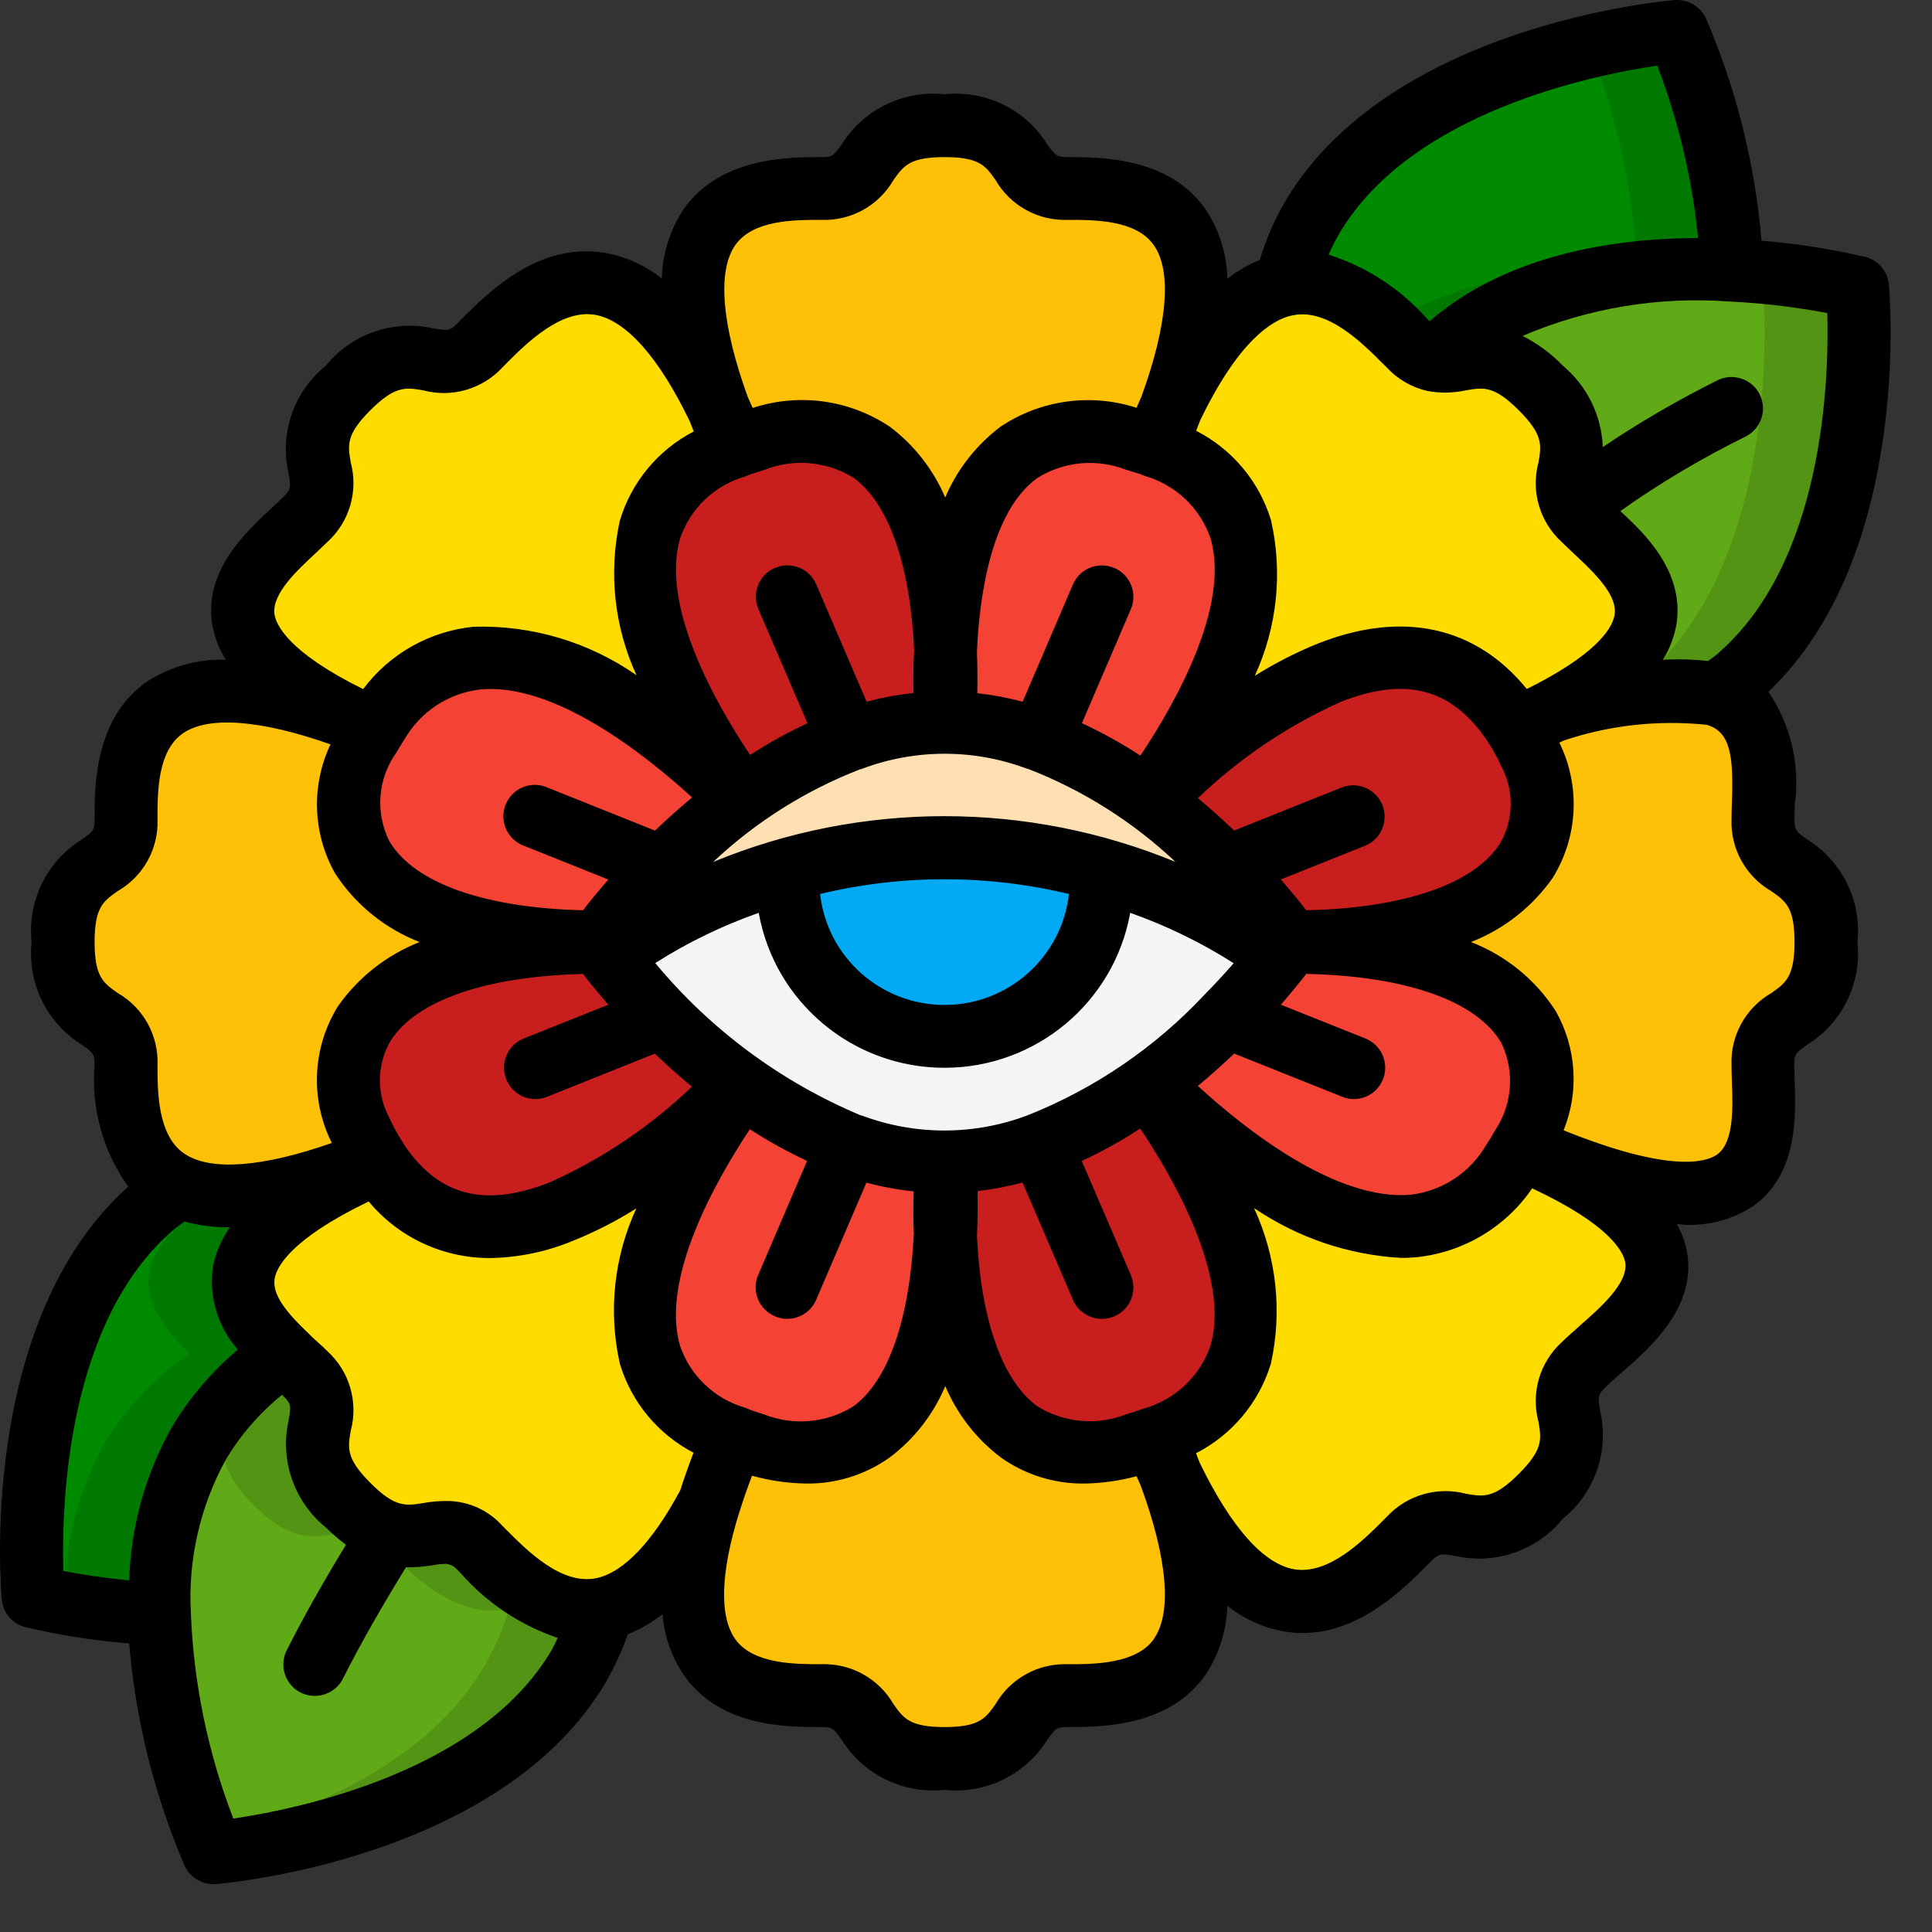 <svg width="25" height="25" viewBox="0 0 25 25" fill="none" xmlns="http://www.w3.org/2000/svg">
<rect x="0" y="0" width="25" height="25" fill="#333333" stroke="none"/>
<path d="M16.561 12.377C16.075 12.996 15.511 13.549 14.882 14.023C14.874 14.027 14.866 14.035 14.858 14.039C14.112 14.636 13.197 14.984 12.243 15.034H12.222C11.266 14.99 10.348 14.646 9.599 14.051C9.591 14.043 9.583 14.039 9.575 14.031C8.878 13.509 8.26 12.889 7.741 12.19L7.746 12.186H8.153C8.776 11.764 9.466 11.45 10.194 11.256C10.187 11.296 10.184 11.337 10.186 11.378C10.186 12.5 11.097 13.409 12.222 13.409C13.347 13.409 14.259 12.5 14.259 11.378C14.26 11.337 14.258 11.296 14.251 11.256C14.98 11.45 15.672 11.766 16.296 12.19L16.561 12.377Z" fill="#F5F5F5"/>
<path d="M14.259 11.378C14.259 12.5 13.347 13.409 12.222 13.409C11.097 13.409 10.185 12.5 10.185 11.378C10.184 11.337 10.187 11.296 10.194 11.256C11.519 10.877 12.925 10.877 14.251 11.256C14.258 11.296 14.26 11.337 14.259 11.378Z" fill="#02A9F4"/>
<path d="M3.676 17.513C3.229 17.818 2.852 18.216 2.572 18.679C2.2 19.353 2.023 20.117 2.063 20.885C1.513 20.861 0.966 20.786 0.429 20.662C0.429 20.662 0.108 17.2 1.99 15.599C2.095 15.511 2.205 15.428 2.319 15.351C2.784 15.563 3.566 15.538 4.874 15.006C4.877 15.016 4.883 15.026 4.89 15.034C4.89 15.039 4.894 15.039 4.894 15.043C2.446 16.111 3.106 16.968 3.676 17.513Z" fill="#008A00"/>
<path d="M4.894 15.043C4.894 15.039 4.89 15.039 4.89 15.034C4.883 15.026 4.878 15.016 4.874 15.006C4.238 15.306 3.544 15.464 2.84 15.467C1.407 16.339 1.962 17.043 2.454 17.513C2.007 17.818 1.63 18.216 1.35 18.679C0.999 19.311 0.823 20.025 0.841 20.747C1.245 20.819 1.653 20.865 2.063 20.885C2.024 20.117 2.2 19.353 2.573 18.679C2.853 18.216 3.229 17.818 3.676 17.513C3.106 16.968 2.446 16.111 4.894 15.043Z" fill="#007900"/>
<path d="M12.234 15.973C12.23 15.979 12.23 15.987 12.234 15.993V16.001C12.169 17.261 11.762 19.256 9.778 18.691C9.681 18.664 9.586 18.632 9.493 18.594C7.163 17.692 8.992 14.884 9.599 14.051C10.348 14.646 11.266 14.99 12.222 15.034C12.222 15.034 12.226 15.091 12.23 15.185C12.217 15.447 12.219 15.71 12.234 15.973Z" fill="#F44335"/>
<path d="M12.234 8.469C12.219 8.711 12.217 8.954 12.23 9.196C12.226 9.289 12.222 9.346 12.222 9.346C11.266 9.391 10.348 9.735 9.599 10.329C8.992 9.501 7.163 6.693 9.493 5.787C9.501 5.783 9.505 5.779 9.513 5.779C9.595 5.746 9.684 5.718 9.778 5.689C11.782 5.121 12.177 7.152 12.234 8.412C12.232 8.431 12.232 8.45 12.234 8.469Z" fill="#C81E1E"/>
<path d="M14.858 10.342C14.112 9.745 13.197 9.397 12.243 9.346C12.243 9.346 12.239 9.289 12.23 9.196C12.239 9.041 12.247 8.781 12.235 8.469C12.232 8.45 12.232 8.431 12.235 8.412C12.287 7.152 12.683 5.121 14.687 5.689C14.772 5.714 14.858 5.742 14.935 5.771C14.943 5.775 14.947 5.775 14.956 5.779C17.322 6.685 15.457 9.525 14.858 10.342Z" fill="#F44335"/>
<path d="M15.151 5.283C15.147 5.291 15.147 5.295 15.143 5.303C15.074 5.446 15.005 5.604 14.935 5.771C14.858 5.742 14.772 5.714 14.687 5.689C12.683 5.12 12.287 7.152 12.235 8.412C12.178 7.152 11.782 5.12 9.778 5.689C9.684 5.718 9.595 5.746 9.513 5.779C9.444 5.608 9.371 5.45 9.306 5.303C9.302 5.299 9.302 5.291 9.298 5.287C8.259 2.439 9.913 2.439 10.626 2.439C11.424 2.439 11.025 1.626 12.222 1.626C13.42 1.626 13.021 2.439 13.819 2.439C14.532 2.439 16.186 2.439 15.151 5.283Z" fill="#FEC108"/>
<path d="M9.574 10.35C8.888 10.863 8.279 11.472 7.766 12.158C7.758 12.166 7.75 12.174 7.75 12.182V12.186C7.745 12.182 7.745 12.186 7.745 12.186L7.741 12.19C5.02 12.19 3.973 10.976 4.768 9.549C4.788 9.508 4.811 9.469 4.837 9.431C4.853 9.402 4.871 9.374 4.89 9.346C6.275 7.274 8.837 9.606 9.574 10.35Z" fill="#F44335"/>
<path d="M9.599 10.329C9.591 10.338 9.583 10.342 9.574 10.35C8.837 9.606 6.275 7.274 4.89 9.346C4.871 9.374 4.853 9.402 4.837 9.431C4.727 9.383 4.629 9.338 4.531 9.289C2.132 8.111 3.464 7.209 3.953 6.721C4.519 6.157 3.66 5.864 4.507 5.019C5.354 4.174 5.648 5.031 6.214 4.466C6.719 3.963 7.99 2.565 9.297 5.287C9.302 5.291 9.302 5.299 9.306 5.303C9.359 5.454 9.42 5.616 9.493 5.787C7.163 6.693 8.992 9.501 9.599 10.329Z" fill="#FFDC00"/>
<path d="M4.674 14.644C4.701 14.709 4.732 14.771 4.768 14.831C4.799 14.892 4.834 14.95 4.874 15.006C3.566 15.538 2.784 15.563 2.32 15.351C1.631 15.047 1.631 14.226 1.631 13.783C1.631 12.987 0.816 13.385 0.816 12.19C0.816 10.996 1.631 11.394 1.631 10.598C1.631 9.882 1.631 8.221 4.531 9.289C4.629 9.338 4.727 9.383 4.837 9.431C4.811 9.469 4.788 9.508 4.768 9.549C3.973 10.975 5.02 12.19 7.741 12.19C5.138 12.19 4.071 13.3 4.674 14.644Z" fill="#FEC108"/>
<path d="M7.811 20.816C7.733 21.076 7.625 21.326 7.489 21.56C6.234 23.689 2.76 23.973 2.76 23.973C2.342 22.995 2.106 21.948 2.063 20.885C2.024 20.117 2.2 19.353 2.572 18.679C2.852 18.216 3.229 17.818 3.676 17.513C3.778 17.614 3.876 17.7 3.953 17.777C4.519 18.342 3.66 18.634 4.507 19.48C5.118 20.089 5.444 19.813 5.79 19.829H5.794C5.957 19.835 6.109 19.909 6.214 20.032C6.519 20.337 7.106 20.971 7.811 20.816Z" fill="#60A917"/>
<path d="M6.214 20.032C6.109 19.909 5.956 19.835 5.794 19.829H5.79C5.444 19.813 5.118 20.089 4.507 19.48C3.66 18.634 4.519 18.342 3.953 17.777C3.876 17.7 3.778 17.614 3.676 17.513C3.404 17.705 3.156 17.929 2.938 18.18C2.962 18.533 2.66 18.856 3.285 19.481C3.896 20.09 4.222 19.814 4.568 19.83H4.572C4.734 19.836 4.887 19.91 4.992 20.033C5.297 20.338 5.884 20.972 6.588 20.817C6.511 21.077 6.403 21.327 6.267 21.561C5.476 22.902 3.806 23.511 2.677 23.778C2.727 23.902 2.759 23.974 2.759 23.974C2.759 23.974 6.234 23.69 7.488 21.561C7.625 21.327 7.733 21.077 7.81 20.817C7.106 20.971 6.519 20.337 6.214 20.032Z" fill="#549414"/>
<path d="M9.574 14.031C8.916 14.72 8.132 15.278 7.265 15.676C6.422 16.01 5.534 15.993 4.894 15.043C4.894 15.039 4.89 15.039 4.89 15.034C4.883 15.026 4.877 15.016 4.874 15.006C4.834 14.95 4.799 14.892 4.768 14.831C4.732 14.771 4.701 14.709 4.674 14.644C4.071 13.3 5.138 12.19 7.741 12.19C8.26 12.889 8.878 13.509 9.574 14.031Z" fill="#C81E1E"/>
<path d="M9.493 18.594C9.376 18.867 9.272 19.147 9.183 19.431C9.183 19.435 9.179 19.439 9.179 19.443C8.703 20.345 8.234 20.723 7.811 20.816C7.106 20.971 6.519 20.337 6.214 20.032C6.109 19.909 5.957 19.835 5.794 19.829H5.79C5.444 19.813 5.118 20.089 4.507 19.48C3.66 18.634 4.519 18.342 3.953 17.777C3.876 17.7 3.778 17.614 3.676 17.513C3.106 16.968 2.446 16.111 4.894 15.043C5.534 15.993 6.422 16.01 7.265 15.676C8.132 15.278 8.916 14.72 9.574 14.031C9.583 14.039 9.591 14.043 9.599 14.051C8.992 14.884 7.163 17.692 9.493 18.594Z" fill="#FFDC00"/>
<path d="M14.956 18.602C14.947 18.606 14.943 18.606 14.935 18.61C14.858 18.638 14.772 18.667 14.687 18.691C12.703 19.256 12.296 17.261 12.235 16.001V15.973C12.248 15.71 12.247 15.447 12.23 15.185C12.239 15.091 12.243 15.034 12.243 15.034C13.197 14.984 14.112 14.636 14.858 14.039C15.457 14.856 17.322 17.7 14.956 18.602Z" fill="#C81E1E"/>
<path d="M13.819 21.942C13.021 21.942 13.42 22.754 12.222 22.754C11.024 22.754 11.424 21.942 10.625 21.942C9.941 21.942 8.397 21.942 9.179 19.443C9.179 19.439 9.183 19.435 9.183 19.431C9.272 19.147 9.376 18.867 9.493 18.594C9.586 18.632 9.681 18.664 9.778 18.691C11.762 19.256 12.169 17.261 12.234 16.002C12.295 17.261 12.703 19.256 14.687 18.691C14.772 18.667 14.858 18.638 14.935 18.61C15 18.768 15.065 18.919 15.135 19.057C15.135 19.065 15.139 19.069 15.143 19.077C16.194 21.942 14.532 21.942 13.819 21.942Z" fill="#FEC108"/>
<path d="M16.703 12.19C16.703 12.19 16.654 12.259 16.561 12.377L16.296 12.19C15.672 11.766 14.98 11.45 14.251 11.256C12.925 10.877 11.519 10.877 10.194 11.256C9.466 11.45 8.776 11.764 8.153 12.186H7.75V12.182C7.75 12.174 7.758 12.166 7.766 12.158C8.279 11.472 8.888 10.863 9.574 10.35C9.583 10.341 9.591 10.338 9.599 10.329C10.348 9.735 11.266 9.391 12.222 9.346H12.243C13.197 9.397 14.112 9.745 14.858 10.341C14.866 10.346 14.874 10.354 14.882 10.358C15.573 10.879 16.186 11.496 16.703 12.19Z" fill="#FFE0B2"/>
<path d="M19.693 14.839C19.689 14.85 19.683 14.859 19.677 14.868C19.646 14.925 19.612 14.981 19.575 15.034C18.186 17.115 15.607 14.758 14.882 14.023C15.511 13.549 16.075 12.996 16.56 12.377C16.654 12.259 16.703 12.19 16.703 12.19H16.723C19.453 12.19 20.495 13.409 19.693 14.839Z" fill="#F44335"/>
<path d="M20.491 17.659C19.925 18.224 20.785 18.517 19.937 19.362C19.09 20.207 18.797 19.349 18.23 19.914C17.725 20.418 16.45 21.82 15.143 19.077C15.139 19.069 15.135 19.065 15.135 19.057C15.082 18.911 15.021 18.76 14.955 18.602C17.322 17.7 15.457 14.856 14.858 14.039C14.866 14.035 14.874 14.027 14.882 14.023C15.607 14.758 18.186 17.115 19.575 15.034C19.612 14.981 19.646 14.925 19.677 14.868C22.72 16.152 21.013 17.139 20.491 17.659Z" fill="#FFDC00"/>
<path d="M16.723 12.19H16.703C16.186 11.496 15.573 10.879 14.882 10.358C15.543 9.666 16.329 9.104 17.2 8.704C18.043 8.371 18.935 8.387 19.575 9.346C19.591 9.37 19.607 9.399 19.624 9.423C19.648 9.464 19.672 9.501 19.693 9.541C19.732 9.603 19.765 9.668 19.791 9.736C20.393 11.081 19.326 12.19 16.723 12.19Z" fill="#C81E1E"/>
<path d="M23.628 12.19C23.628 13.385 22.813 12.987 22.813 13.783C22.813 14.547 23.184 16.387 19.693 14.839C20.495 13.409 19.453 12.19 16.723 12.19C19.326 12.19 20.394 11.081 19.791 9.736C19.765 9.668 19.732 9.603 19.693 9.541C19.673 9.501 19.648 9.464 19.624 9.423C19.795 9.346 19.95 9.273 20.088 9.2C20.766 8.969 21.488 8.897 22.198 8.989H22.202C22.96 9.212 22.813 10.118 22.813 10.598C22.813 11.394 23.628 10.996 23.628 12.19Z" fill="#FEC108"/>
<path d="M20.088 9.2C19.95 9.273 19.795 9.346 19.624 9.423C19.607 9.399 19.591 9.37 19.575 9.346C18.935 8.387 18.043 8.371 17.2 8.704C16.33 9.104 15.543 9.666 14.882 10.358C14.874 10.354 14.866 10.346 14.858 10.342C15.457 9.525 17.322 6.685 14.955 5.779C15.025 5.612 15.086 5.454 15.143 5.303C15.147 5.295 15.147 5.291 15.151 5.283C15.66 4.227 16.165 3.792 16.622 3.686C17.33 3.52 17.925 4.162 18.23 4.466C18.317 4.563 18.43 4.631 18.556 4.661C18.943 4.747 19.265 4.348 19.937 5.019C20.785 5.864 19.925 6.157 20.491 6.721C20.552 6.782 20.626 6.847 20.703 6.925C21.237 7.424 21.966 8.208 20.088 9.2Z" fill="#FFDC00"/>
<path d="M22.475 8.781C22.39 8.855 22.296 8.924 22.202 8.989H22.198C21.488 8.897 20.766 8.969 20.088 9.2C21.966 8.208 21.237 7.424 20.703 6.925C20.626 6.847 20.552 6.782 20.491 6.721C19.925 6.157 20.785 5.864 19.937 5.019C19.265 4.349 18.943 4.747 18.556 4.661C18.626 4.588 18.699 4.519 18.776 4.454C19.803 3.581 21.277 3.442 22.402 3.495C22.952 3.52 23.499 3.594 24.035 3.719C24.035 3.719 24.357 7.181 22.475 8.781Z" fill="#60A917"/>
<path d="M24.035 3.719C23.499 3.594 22.952 3.52 22.402 3.495C22.068 3.48 21.734 3.485 21.401 3.51C21.876 3.542 22.349 3.612 22.813 3.719C22.813 3.719 23.135 7.18 21.253 8.781C21.167 8.854 21.074 8.924 20.98 8.989H20.976C20.827 8.953 20.675 8.937 20.522 8.94C20.394 9.024 20.255 9.11 20.088 9.198C20.766 8.968 21.488 8.895 22.198 8.987H22.202C22.296 8.922 22.389 8.853 22.475 8.78C24.357 7.18 24.035 3.719 24.035 3.719Z" fill="#549414"/>
<path d="M22.402 3.495C21.278 3.442 19.803 3.581 18.776 4.454C18.699 4.519 18.626 4.588 18.556 4.661C18.431 4.631 18.317 4.563 18.231 4.466C17.925 4.162 17.33 3.52 16.622 3.686C16.698 3.382 16.817 3.091 16.976 2.821C18.231 0.692 21.705 0.407 21.705 0.407C22.123 1.386 22.359 2.432 22.402 3.495Z" fill="#008A00"/>
<path d="M21.705 0.407C21.321 0.447 20.94 0.513 20.565 0.604C20.934 1.526 21.142 2.504 21.18 3.495C20.054 3.395 18.923 3.633 17.934 4.178C18.05 4.284 18.151 4.387 18.231 4.466C18.317 4.563 18.431 4.631 18.556 4.661C18.626 4.588 18.699 4.519 18.776 4.454C19.803 3.581 21.277 3.442 22.402 3.495C22.359 2.432 22.123 1.386 21.705 0.407Z" fill="#007900"/>
<path d="M8.153 12.186L8.149 12.19L8.153 12.186Z" fill="#60A917"/>
<path d="M24.442 3.681C24.427 3.511 24.305 3.368 24.139 3.325C23.697 3.222 23.247 3.151 22.794 3.115C22.71 2.124 22.468 1.153 22.076 0.239C22.004 0.084 21.843 -0.011 21.672 0.001C21.522 0.013 17.972 0.329 16.627 2.612C16.49 2.849 16.381 3.101 16.301 3.363C16.151 3.425 16.01 3.507 15.883 3.607C15.875 3.285 15.776 2.972 15.597 2.704C15.125 2.033 14.243 2.033 13.819 2.033C13.67 2.033 13.658 2.016 13.546 1.859C13.263 1.412 12.749 1.164 12.222 1.22C11.695 1.164 11.181 1.412 10.898 1.859C10.786 2.016 10.775 2.033 10.625 2.033C10.202 2.033 9.322 2.033 8.847 2.706C8.67 2.973 8.572 3.284 8.564 3.604C8.351 3.435 8.099 3.321 7.831 3.273C6.971 3.126 6.319 3.782 5.968 4.134L5.924 4.179C5.817 4.285 5.797 4.281 5.606 4.249C5.089 4.133 4.55 4.32 4.217 4.732C3.804 5.064 3.617 5.601 3.733 6.118C3.765 6.308 3.769 6.328 3.663 6.434C3.622 6.475 3.575 6.519 3.524 6.565C3.174 6.89 2.643 7.384 2.745 8.069C2.772 8.235 2.832 8.395 2.922 8.537C2.56 8.525 2.203 8.625 1.899 8.822C1.224 9.293 1.224 10.174 1.224 10.598C1.224 10.745 1.207 10.758 1.049 10.869C0.601 11.152 0.353 11.664 0.409 12.19C0.353 12.716 0.601 13.229 1.049 13.512C1.207 13.623 1.224 13.633 1.224 13.783C1.179 14.342 1.333 14.898 1.659 15.355C-0.284 17.095 0.01 20.551 0.024 20.699C0.039 20.87 0.161 21.012 0.327 21.055C0.77 21.159 1.219 21.23 1.672 21.266C1.755 22.257 1.997 23.227 2.389 24.142C2.455 24.287 2.6 24.38 2.759 24.38H2.793C2.943 24.367 6.493 24.051 7.84 21.767C7.953 21.569 8.049 21.361 8.125 21.146C8.286 21.082 8.437 20.995 8.573 20.888C8.596 21.18 8.697 21.461 8.866 21.7C9.342 22.348 10.177 22.348 10.625 22.348C10.774 22.348 10.786 22.364 10.898 22.522C11.181 22.969 11.695 23.217 12.222 23.161C12.749 23.217 13.263 22.969 13.546 22.522C13.658 22.364 13.668 22.348 13.819 22.348C14.243 22.348 15.126 22.348 15.599 21.673C15.775 21.407 15.873 21.097 15.881 20.779C16.093 20.947 16.344 21.061 16.611 21.11C16.692 21.124 16.773 21.131 16.855 21.131C17.593 21.131 18.156 20.566 18.472 20.248L18.517 20.204C18.623 20.098 18.643 20.101 18.834 20.134C19.352 20.25 19.891 20.063 20.224 19.651C20.636 19.319 20.824 18.781 20.707 18.265C20.675 18.075 20.672 18.054 20.778 17.948C20.831 17.895 20.9 17.836 20.972 17.772C21.36 17.433 21.946 16.921 21.832 16.212C21.808 16.081 21.764 15.956 21.699 15.84C21.735 15.84 21.776 15.849 21.81 15.849C22.112 15.861 22.41 15.781 22.666 15.62C23.267 15.213 23.239 14.441 23.223 13.977C23.22 13.908 23.218 13.843 23.218 13.785C23.218 13.637 23.234 13.625 23.392 13.514C23.842 13.231 24.091 12.718 24.035 12.19C24.091 11.664 23.843 11.152 23.395 10.869C23.237 10.758 23.221 10.747 23.221 10.598C23.221 10.54 23.223 10.476 23.225 10.407C23.294 9.896 23.172 9.378 22.883 8.951C24.737 7.189 24.454 3.827 24.442 3.681ZM22.21 8.473C22.176 8.502 22.137 8.528 22.101 8.554C21.907 8.531 21.711 8.526 21.516 8.538C21.61 8.391 21.671 8.226 21.697 8.053C21.788 7.381 21.264 6.89 20.991 6.636C20.983 6.628 20.976 6.621 20.967 6.613C21.481 6.25 22.023 5.927 22.588 5.649C22.789 5.548 22.871 5.304 22.77 5.103C22.67 4.903 22.425 4.821 22.224 4.921C21.711 5.177 21.215 5.465 20.74 5.785C20.725 5.378 20.538 4.996 20.225 4.734C20.074 4.576 19.897 4.446 19.702 4.347C20.546 3.986 21.466 3.833 22.382 3.902C22.806 3.922 23.228 3.972 23.645 4.051C23.669 4.885 23.609 7.283 22.21 8.473ZM19.337 14.641L19.331 14.652C19.325 14.663 19.318 14.675 19.311 14.688C19.288 14.73 19.263 14.77 19.235 14.809C19.03 15.169 18.666 15.411 18.254 15.46C17.291 15.541 16.125 14.625 15.5 14.052C15.669 13.912 15.826 13.771 15.97 13.633L17.366 14.191C17.414 14.211 17.465 14.222 17.518 14.222C17.713 14.222 17.88 14.084 17.917 13.893C17.954 13.701 17.85 13.511 17.669 13.438L16.574 13.001C16.713 12.84 16.825 12.703 16.903 12.602C18.19 12.63 19.109 12.95 19.428 13.496C19.605 13.866 19.57 14.303 19.337 14.641ZM14.794 18.229C14.726 18.254 14.65 18.279 14.575 18.3C14.198 18.45 13.772 18.412 13.427 18.2C12.974 17.875 12.694 17.088 12.642 15.997V15.986C12.653 15.751 12.652 15.559 12.649 15.413C12.845 15.39 13.041 15.353 13.232 15.302L13.884 16.82C13.948 16.97 14.096 17.066 14.259 17.066C14.314 17.066 14.369 17.055 14.419 17.033C14.519 16.991 14.597 16.91 14.637 16.81C14.677 16.71 14.676 16.598 14.633 16.499L13.998 15.023C14.26 14.901 14.513 14.761 14.755 14.603C15.203 15.274 15.922 16.54 15.662 17.418C15.524 17.814 15.199 18.117 14.794 18.229ZM9.64 18.215C9.246 18.101 8.933 17.803 8.8 17.416C8.544 16.545 9.259 15.282 9.703 14.612C9.94 14.766 10.188 14.903 10.444 15.022L9.811 16.497C9.768 16.596 9.767 16.708 9.807 16.808C9.847 16.909 9.925 16.989 10.025 17.031C10.075 17.054 10.13 17.066 10.185 17.066C10.348 17.066 10.495 16.971 10.56 16.822L11.211 15.304C11.412 15.357 11.616 15.395 11.822 15.416C11.819 15.599 11.815 15.782 11.825 15.962C11.77 17.082 11.49 17.877 11.036 18.202C10.69 18.415 10.264 18.452 9.886 18.302C9.803 18.278 9.72 18.249 9.64 18.215ZM5.046 14.479C4.868 14.161 4.873 13.773 5.059 13.46C5.397 12.94 6.299 12.633 7.544 12.603C7.621 12.703 7.733 12.841 7.872 13.001L6.777 13.438C6.596 13.511 6.492 13.701 6.529 13.892C6.565 14.082 6.732 14.221 6.926 14.222C6.978 14.222 7.03 14.212 7.078 14.193L8.474 13.634C8.622 13.775 8.781 13.918 8.953 14.062C8.416 14.576 7.794 14.995 7.115 15.299C6.282 15.628 5.689 15.479 5.243 14.833L5.232 14.814C5.194 14.755 5.159 14.7 5.122 14.632C5.093 14.582 5.068 14.531 5.046 14.479ZM5.134 9.731C5.151 9.697 5.171 9.664 5.193 9.633C5.204 9.612 5.217 9.591 5.231 9.572C5.436 9.212 5.799 8.971 6.211 8.922C7.164 8.829 8.329 9.747 8.956 10.319C8.784 10.463 8.623 10.606 8.476 10.748L7.08 10.189C6.944 10.131 6.788 10.151 6.671 10.242C6.555 10.332 6.496 10.478 6.518 10.623C6.54 10.769 6.639 10.891 6.777 10.943L7.872 11.381C7.733 11.541 7.621 11.678 7.544 11.779C6.269 11.748 5.359 11.428 5.038 10.885C4.852 10.512 4.889 10.068 5.134 9.731ZM9.643 6.166L9.657 6.159L9.667 6.155C9.738 6.127 9.817 6.103 9.892 6.08C10.27 5.93 10.697 5.968 11.044 6.182C11.499 6.51 11.777 7.308 11.829 8.405V8.412C11.818 8.592 11.817 8.777 11.82 8.968C11.616 8.989 11.413 9.027 11.214 9.08L10.562 7.562C10.474 7.355 10.234 7.26 10.027 7.349C9.82 7.437 9.725 7.676 9.814 7.883L10.449 9.359C10.192 9.478 9.944 9.615 9.707 9.769C9.26 9.102 8.546 7.843 8.8 6.968C8.932 6.58 9.246 6.28 9.641 6.166H9.643ZM14.577 6.08C14.652 6.102 14.728 6.127 14.759 6.136C14.769 6.141 14.799 6.154 14.812 6.158C15.211 6.272 15.53 6.573 15.664 6.966C15.923 7.842 15.204 9.107 14.757 9.777C14.515 9.62 14.262 9.479 14 9.358L14.633 7.883C14.722 7.677 14.626 7.438 14.42 7.35C14.213 7.261 13.973 7.356 13.884 7.562L13.233 9.08C13.04 9.029 12.844 8.992 12.646 8.97C12.649 8.824 12.65 8.651 12.642 8.455V8.452C12.642 8.445 12.642 8.438 12.642 8.431C12.669 7.781 12.807 6.629 13.423 6.185C13.768 5.969 14.196 5.931 14.575 6.08H14.577ZM13.31 14.427C13.307 14.427 13.303 14.427 13.3 14.43L13.294 14.433C12.602 14.694 11.839 14.694 11.147 14.433H11.144H11.139C10.106 14 9.193 13.323 8.479 12.462C8.899 12.195 9.348 11.977 9.818 11.812C10.026 12.973 11.039 13.817 12.221 13.817C13.403 13.817 14.416 12.973 14.625 11.812C15.095 11.978 15.544 12.196 15.964 12.464C15.856 12.588 15.727 12.729 15.581 12.877C14.947 13.553 14.172 14.082 13.31 14.427ZM11.134 9.953H11.144L11.15 9.95C11.842 9.688 12.605 9.688 13.297 9.95H13.3H13.305C14.012 10.224 14.659 10.633 15.211 11.153C13.295 10.364 11.145 10.364 9.229 11.153C9.78 10.634 10.427 10.227 11.134 9.953ZM13.832 11.568C13.74 12.386 13.047 13.004 12.222 13.004C11.397 13.004 10.704 12.386 10.612 11.568C11.67 11.314 12.774 11.314 13.832 11.568ZM16.574 11.38L17.669 10.942C17.873 10.856 17.97 10.622 17.888 10.417C17.805 10.212 17.573 10.11 17.366 10.188L15.97 10.747C15.825 10.609 15.669 10.468 15.501 10.328C16.041 9.81 16.667 9.388 17.35 9.082C18.191 8.75 18.791 8.905 19.253 9.599L19.274 9.633L19.297 9.669C19.308 9.686 19.319 9.703 19.328 9.722C19.334 9.734 19.34 9.746 19.348 9.758C19.376 9.803 19.4 9.852 19.419 9.902C19.597 10.22 19.592 10.608 19.406 10.921C19.066 11.444 18.156 11.751 16.903 11.779C16.825 11.678 16.713 11.54 16.574 11.38ZM17.327 3.027C18.256 1.449 20.616 0.971 21.445 0.849C21.719 1.566 21.897 2.316 21.973 3.08C20.873 3.083 19.512 3.294 18.514 4.143C18.508 4.148 18.503 4.154 18.498 4.158L18.474 4.134C18.131 3.743 17.688 3.453 17.192 3.295C17.232 3.203 17.277 3.114 17.327 3.027ZM16.716 4.083C17.168 3.978 17.624 4.434 17.897 4.708L17.945 4.755C18.085 4.907 18.268 5.013 18.47 5.059C18.637 5.09 18.808 5.087 18.974 5.05C19.198 5.012 19.333 4.99 19.651 5.307C19.97 5.625 19.946 5.759 19.908 5.983C19.808 6.354 19.922 6.75 20.205 7.01C20.236 7.041 20.27 7.073 20.306 7.107C20.342 7.141 20.378 7.174 20.428 7.222C20.688 7.466 20.925 7.722 20.894 7.948C20.874 8.097 20.718 8.41 19.901 8.842C19.855 8.866 19.805 8.89 19.756 8.915C19.1 8.108 18.153 7.893 17.055 8.327C16.77 8.442 16.497 8.582 16.237 8.745C16.526 8.116 16.6 7.411 16.448 6.736C16.297 6.233 15.946 5.814 15.478 5.574C15.493 5.533 15.512 5.49 15.526 5.452V5.448C16.015 4.433 16.441 4.145 16.715 4.082L16.716 4.083ZM9.514 3.172C9.744 2.845 10.274 2.845 10.625 2.845C11.009 2.861 11.37 2.662 11.562 2.329C11.693 2.144 11.774 2.033 12.222 2.033C12.67 2.033 12.752 2.144 12.882 2.329C13.074 2.662 13.435 2.86 13.819 2.845C14.17 2.845 14.701 2.845 14.931 3.173C15.166 3.507 15.109 4.205 14.768 5.138C14.748 5.179 14.728 5.232 14.707 5.277C14.112 5.084 13.462 5.175 12.943 5.524C12.63 5.762 12.384 6.077 12.231 6.438C12.077 6.076 11.83 5.76 11.516 5.523C10.993 5.172 10.337 5.082 9.739 5.279C9.733 5.265 9.727 5.249 9.72 5.235L9.672 5.128V5.125C9.337 4.199 9.281 3.505 9.514 3.172ZM4.082 7.16C4.14 7.106 4.194 7.055 4.241 7.009C4.524 6.748 4.638 6.353 4.538 5.982C4.5 5.758 4.477 5.623 4.795 5.306C5.112 4.99 5.248 5.013 5.472 5.05C5.844 5.151 6.241 5.036 6.502 4.754L6.548 4.707C6.812 4.442 7.255 4.001 7.697 4.073C8.1 4.142 8.527 4.624 8.927 5.455L8.929 5.461C8.943 5.499 8.962 5.542 8.977 5.583C8.514 5.823 8.169 6.24 8.02 6.739C7.873 7.411 7.949 8.112 8.236 8.737C7.62 8.308 6.882 8.088 6.131 8.11C5.561 8.166 5.042 8.459 4.699 8.917C3.723 8.435 3.572 8.08 3.552 7.95C3.514 7.688 3.842 7.383 4.082 7.16ZM1.224 12.19C1.224 11.743 1.336 11.662 1.521 11.532C1.854 11.341 2.054 10.981 2.038 10.598C2.038 10.247 2.038 9.718 2.367 9.489C2.697 9.261 3.372 9.314 4.277 9.632C4.024 10.164 4.046 10.784 4.334 11.298C4.596 11.703 4.98 12.016 5.43 12.19C5.005 12.357 4.638 12.645 4.375 13.018C4.041 13.554 4.01 14.225 4.294 14.79C3.395 15.105 2.725 15.156 2.388 14.93C2.038 14.696 2.038 14.124 2.038 13.783C2.054 13.4 1.855 13.04 1.521 12.848C1.336 12.719 1.224 12.637 1.224 12.19ZM2.221 18.472C1.881 19.078 1.692 19.756 1.672 20.45C1.32 20.416 1.02 20.369 0.82 20.328C0.795 19.493 0.855 17.096 2.253 15.907C2.296 15.871 2.342 15.841 2.387 15.807C2.576 15.858 2.772 15.883 2.969 15.881H2.975C2.866 16.035 2.79 16.21 2.754 16.395C2.701 16.781 2.819 17.171 3.077 17.464C2.738 17.75 2.448 18.091 2.221 18.472ZM3.019 23.532C2.691 22.683 2.506 21.786 2.47 20.877C2.431 20.183 2.589 19.492 2.924 18.884C3.115 18.565 3.361 18.283 3.649 18.049L3.665 18.064C3.771 18.17 3.767 18.19 3.735 18.381C3.619 18.897 3.806 19.434 4.219 19.767C4.299 19.847 4.386 19.922 4.477 19.989C4.188 20.463 3.925 20.928 3.711 21.353C3.645 21.483 3.653 21.638 3.733 21.76C3.812 21.883 3.952 21.953 4.098 21.944C4.244 21.935 4.374 21.849 4.439 21.719C4.663 21.274 4.944 20.781 5.253 20.281C5.37 20.282 5.486 20.273 5.601 20.254C5.657 20.243 5.714 20.237 5.772 20.236C5.832 20.242 5.887 20.273 5.924 20.32L5.97 20.366C6.306 20.746 6.736 21.032 7.217 21.194C7.19 21.247 7.166 21.304 7.136 21.356C6.208 22.931 3.849 23.41 3.019 23.532ZM7.723 20.42C7.269 20.519 6.82 20.064 6.55 19.793L6.502 19.745C6.325 19.547 6.074 19.431 5.809 19.423C5.804 19.423 5.799 19.423 5.794 19.423H5.79H5.784C5.68 19.422 5.577 19.431 5.475 19.45C5.249 19.486 5.111 19.508 4.795 19.191C4.478 18.875 4.5 18.74 4.538 18.516C4.638 18.145 4.524 17.749 4.241 17.489C4.2 17.448 4.159 17.408 4.111 17.367C4.063 17.326 4.015 17.278 3.957 17.22C3.644 16.921 3.523 16.717 3.555 16.54C3.58 16.399 3.754 16.037 4.771 15.547C5.159 16.014 5.736 16.282 6.343 16.279C6.711 16.273 7.074 16.197 7.414 16.056C7.699 15.941 7.974 15.801 8.234 15.637C7.944 16.265 7.869 16.972 8.021 17.647C8.17 18.143 8.514 18.558 8.974 18.798C8.91 18.965 8.852 19.128 8.804 19.281C8.447 19.948 8.074 20.342 7.723 20.42ZM14.933 21.207C14.702 21.535 14.149 21.535 13.819 21.535C13.435 21.52 13.074 21.719 12.882 22.052C12.752 22.237 12.67 22.348 12.222 22.348C11.774 22.348 11.693 22.237 11.562 22.052C11.37 21.719 11.009 21.52 10.625 21.535C10.299 21.535 9.754 21.535 9.521 21.22C9.305 20.927 9.32 20.357 9.566 19.57C9.568 19.563 9.571 19.557 9.573 19.55C9.617 19.407 9.671 19.254 9.731 19.096C9.958 19.159 10.192 19.193 10.428 19.197C10.816 19.203 11.196 19.085 11.512 18.86C11.83 18.621 12.078 18.302 12.232 17.936C12.387 18.302 12.635 18.621 12.952 18.86C13.269 19.085 13.649 19.203 14.038 19.197C14.264 19.193 14.489 19.161 14.707 19.102C14.725 19.14 14.742 19.183 14.76 19.221L14.765 19.235C15.108 20.172 15.167 20.872 14.931 21.207H14.933ZM20.439 17.159C20.351 17.236 20.27 17.308 20.205 17.372C19.922 17.632 19.808 18.028 19.908 18.399C19.946 18.623 19.969 18.758 19.651 19.074C19.334 19.391 19.198 19.368 18.974 19.33C18.602 19.231 18.206 19.345 17.945 19.627L17.898 19.674C17.634 19.939 17.192 20.378 16.75 20.307C16.355 20.24 15.935 19.774 15.523 18.926L15.52 18.917C15.507 18.881 15.489 18.841 15.476 18.805C15.943 18.566 16.293 18.148 16.445 17.646C16.595 16.969 16.518 16.262 16.227 15.632C16.79 16.015 17.448 16.239 18.129 16.277C18.197 16.278 18.265 16.274 18.333 16.268C18.938 16.204 19.484 15.879 19.826 15.377C20.841 15.852 21.007 16.202 21.031 16.337C21.072 16.604 20.705 16.925 20.437 17.159H20.439ZM23.221 12.19C23.221 12.637 23.108 12.719 22.923 12.849C22.59 13.04 22.39 13.4 22.406 13.783C22.406 13.85 22.408 13.924 22.411 14.004C22.423 14.336 22.439 14.791 22.213 14.944C22.072 15.039 21.605 15.18 20.233 14.626C20.436 14.124 20.399 13.557 20.132 13.085C19.871 12.678 19.486 12.365 19.035 12.19C19.46 12.024 19.826 11.736 20.089 11.364C20.42 10.833 20.454 10.171 20.178 9.61L20.233 9.583C20.828 9.383 21.46 9.314 22.085 9.379C22.389 9.467 22.433 9.772 22.411 10.379C22.408 10.457 22.406 10.532 22.406 10.598C22.39 10.981 22.59 11.341 22.923 11.533C23.108 11.662 23.221 11.743 23.221 12.19Z" fill="black"/>
</svg>

